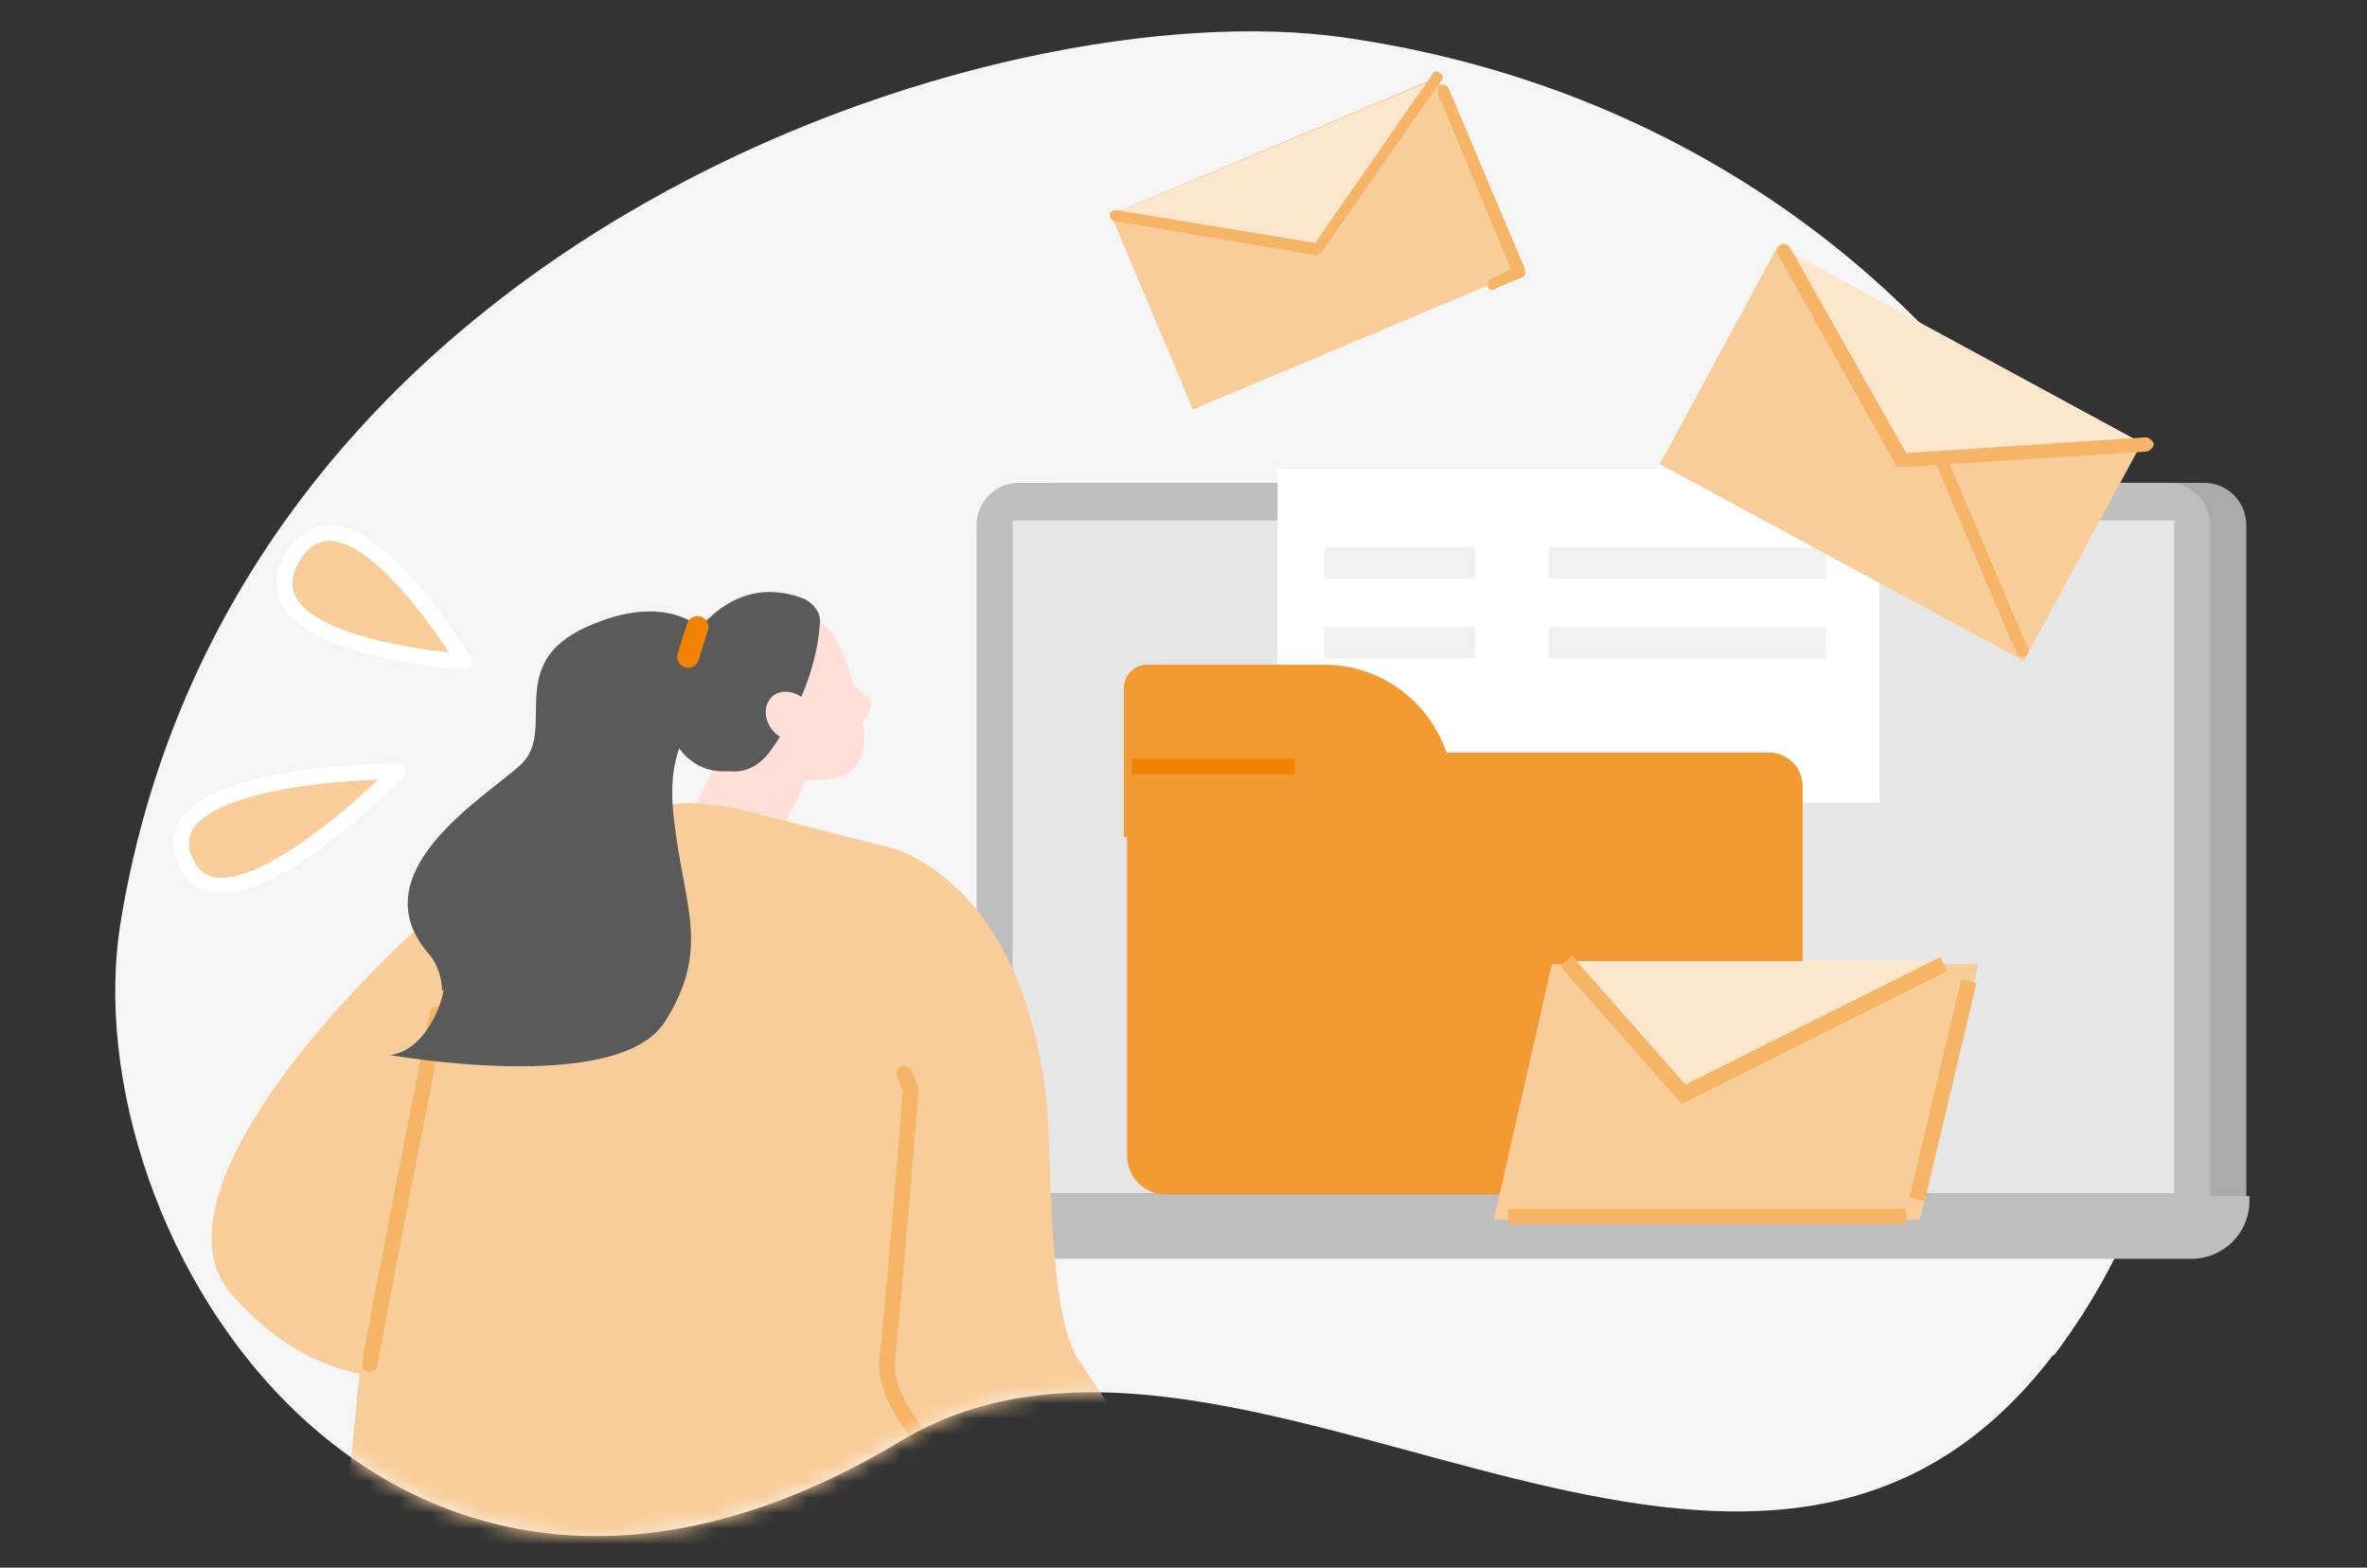 <svg width="151" height="100" viewBox="0 0 151 100" fill="none" xmlns="http://www.w3.org/2000/svg">
<rect x="0" y="0" width="151" height="100" fill="#333333" stroke="none"/>
<g clip-path="url(#clip0_789_1194)">
<path d="M131 86.5C152.6 58 131.6 9 85.8 2.4C63.7 -0.8 14.9 14.9 7.7 58.8C4.4 78.9 24.8 111.6 57.5 91.9C78.9 79.1 111.6 111.9 131 86.4V86.5Z" fill="#F5F5F5"/>
<path d="M143.4 76.6H64.6V33.5C64.6 32 65.8 30.8 67.3 30.8H140.6C142.1 30.8 143.3 32 143.3 33.5V76.6H143.4Z" fill="#AAAAAA"/>
<path d="M141.1 76.6H62.3V33.5C62.3 32 63.5 30.8 65 30.8H138.3C139.8 30.8 141 32 141 33.5V76.6H141.1Z" fill="#BEBEBE"/>
<path d="M138.7 33.2H64.6V76.1H138.7V33.2Z" fill="#E6E6E6"/>
<path d="M139.7 80.3H53.7C51.6 80.3 50 78.6 50 76.6V76.3H143.5V76.6C143.5 78.7 141.8 80.3 139.8 80.3H139.7Z" fill="#BEBEBE"/>
<path d="M119.9 29.9H81.5V51.2H119.9V29.9Z" fill="white"/>
<path d="M94.1 34.9H84.5V36.9H94.1V34.9Z" fill="#F0F0F0"/>
<path d="M94.1 40H84.5V42H94.1V40Z" fill="#F0F0F0"/>
<path d="M116.5 34.9H98.8V36.9H116.5V34.9Z" fill="#F0F0F0"/>
<path d="M116.5 40H98.8V42H116.5V40Z" fill="#F0F0F0"/>
<path d="M92.7 53.4H71.7V43.8C71.7 43.1 72.4 42.4 73.1 42.4H84.5C89 42.4 92.7 46.1 92.7 50.6V53.4Z" fill="#F39B33"/>
<path d="M115.1 76.2H74.4C73 76.2 71.9 75.1 71.9 73.7V48C71.8 48 112.8 48 112.8 48C114 48 115 48.9 115 50.2V76.3L115.1 76.2Z" fill="#F39B33"/>
<path d="M72.2 48.9H82.6" stroke="#F08300" stroke-miterlimit="10"/>
<path d="M122.5 77.8H95.3L99 61.5H126.2L122.5 77.8Z" fill="#F9CD99"/>
<path d="M107.2 69.7L99.9 61.3H124.1L107.2 69.7Z" fill="#FCE6CC"/>
<path d="M99.9 61.3L107.4 69.8L124 61.5" stroke="#F6B466" stroke-miterlimit="10"/>
<path d="M96.2 77.6H121.6" stroke="#F6B466" stroke-miterlimit="10"/>
<path d="M125.6 62.6L122.3 76.5" stroke="#F6B466" stroke-miterlimit="10"/>
<mask id="mask0_789_1194" style="mask-type:luminance" maskUnits="userSpaceOnUse" x="7" y="1" width="133" height="97">
<path d="M131 86.5C152.6 58 131.6 9 85.8 2.4C63.7 -0.8 14.9 14.9 7.7 58.8C4.4 78.9 24.8 111.6 57.5 91.9C78.9 79.1 111.6 111.9 131 86.4V86.5Z" fill="white"/>
</mask>
<g mask="url(#mask0_789_1194)">
<path fill-rule="evenodd" clip-rule="evenodd" d="M52 47.5C52 47.5 50.6 51.2 49.5 54.3C49.2 55.1 48.5 55.7 47.6 55.9C46.7 56 45.9 55.7 45.3 55C45.1 54.8 45 54.6 44.8 54.4C44.1 53.5 43.9 52.2 44.5 51.1C45.9 48.3 48.3 43.3 48.3 43.3L52 47.6V47.5Z" fill="#FFDFD7"/>
<g style="mix-blend-mode:multiply">
<path fill-rule="evenodd" clip-rule="evenodd" d="M51.5 49.6L50.5 51.7L49.1 49L51.5 49.6Z" fill="#FFDFD7"/>
</g>
<path fill-rule="evenodd" clip-rule="evenodd" d="M45.7 43.6C45.3 42.5 45.8 41.3 46.9 40.9C48 40.5 49.5 39.9 50.6 39.5C51.7 39.1 52.7 39.7 53.3 40.7C54 41.9 54.8 44.6 55.1 46.6C55.3 47.7 54.8 49.1 53.8 49.5C52.7 49.9 48.8 50.1 47.7 48.2C46.8 46.7 46.3 45.2 45.7 43.6Z" fill="#FFDFD7"/>
<path fill-rule="evenodd" clip-rule="evenodd" d="M46.1 49.2C44.1 49.2 42.5 47.4 42.7 45.4C42.8 43.8 43.1 42 43.8 41.1C45.5 38.7 47.9 36.9 51.3 38.2C51.9 38.5 52.4 39.1 52.3 39.8C52.2 41.4 51.6 44.6 49 48.1C48.4 48.8 47.6 49.3 46.6 49.2H46H46.1Z" fill="#5A5A5A"/>
<path fill-rule="evenodd" clip-rule="evenodd" d="M49.3 46.6C49.9 47.3 50.9 47.5 51.5 47C52.1 46.5 52.1 45.5 51.5 44.8C50.9 44.1 49.9 43.9 49.3 44.4C48.7 44.9 48.7 45.9 49.3 46.6Z" fill="#FFDFD7"/>
<path fill-rule="evenodd" clip-rule="evenodd" d="M29.5 85.8L56.7 87.9C61.1 89.5 59.4 115.1 59.4 115.1L41.5 115.9C33 115.8 22.7 117 22.3 108.4C21.6 92.5 29.5 85.8 29.5 85.8Z" fill="#F39B33"/>
<path fill-rule="evenodd" clip-rule="evenodd" d="M56.5 54L46.7 51.5L44 51.2L39.3 51.6C36.5 52.4 31.6 52.6 28.1 62.3L26.3 69.8C22.9 78.4 23.1 91.7 21.3 100.8C35.2 108.2 57.4 110.5 62.9 104.4C62.5 88.6 66.1 79.3 65.1 70.8C64.2 63.2 59.1 60 56.5 54Z" fill="#F9CD99"/>
<path fill-rule="evenodd" clip-rule="evenodd" d="M35.8 52.7C30.4 54.2 7.9 74.9 14.8 82.6C28 97.5 45.6 76.2 45.6 76.2C45.6 76.2 22.8 84.6 23.7 83.5C24.6 82.4 37.5 67 37.5 67L35.8 52.7Z" fill="#F9CD99"/>
<path d="M56.5 54C56.5 54 65.2 55.6 66.8 70.5C67.1 73.7 66.8 84 68.9 86.9C78.2 100.6 80.7 105.3 80.7 105.3L73.9 110.5L54.7 89.5L56.5 54Z" fill="#F9CD99"/>
<path d="M27.9 64.7C27.9 64.7 24 84.4 23.6 87" stroke="#F6B466" stroke-linecap="round" stroke-linejoin="round"/>
<path d="M62 95.1C61.7 94.8 56.2 90.2 56.6 86.7C57 83.2 58.1 69.5 58.1 69.5L57.7 68.5" stroke="#F6B466" stroke-linecap="round" stroke-linejoin="round"/>
<path fill-rule="evenodd" clip-rule="evenodd" d="M28.2 63.2C28.2 62.4 27.9 61.5 27.4 60.9C22.8 55.7 30.9 50.9 33.2 48.8C35.6 46.6 32.1 42.4 37.4 40C42.7 37.6 44.8 40.3 45.1 40.2C45.5 40 45 45.6 45 45.6C45 45.6 42.3 46.8 43 52.3C43.6 57.8 45.4 60.5 42.4 65.2C39.4 69.9 24.9 67.3 24.9 67.3C27.1 67 28.2 64.1 28.3 63.1L28.2 63.2Z" fill="#5A5A5A"/>
<path d="M44.5 40C44.2 40.9 43.9 41.9 43.9 41.9" stroke="#F08300" stroke-width="1.4" stroke-linecap="round" stroke-linejoin="round"/>
<path fill-rule="evenodd" clip-rule="evenodd" d="M53.3 42.5C53.3 42.5 54.1 43.4 55.4 44.5C56 45.1 54.9 46.5 54.1 46.3C53.3 46.1 52.2 43.7 52.2 43.7L53.4 42.4L53.3 42.5Z" fill="#FFDFD7"/>
</g>
<path d="M29.6 42.2C29.6 42.2 22.2 29.8 18.7 35.5C15.2 41.3 29.6 42.2 29.6 42.2Z" fill="#F9CD99" stroke="white" stroke-linecap="round" stroke-linejoin="round"/>
<path d="M25.4 49.2C25.4 49.2 9.4 49.2 11.8 54.9C14.2 60.6 25.4 49.2 25.4 49.2Z" fill="#F9CD99" stroke="white" stroke-linecap="round" stroke-linejoin="round"/>
<path d="M76.097 26.124L96.931 17.366L91.7 4.921L70.866 13.679L76.097 26.124Z" fill="#F9CD99"/>
<path d="M84.1 15.9L91.7 5L70.9 13.7L84.1 15.9Z" fill="#FCE6CC"/>
<path d="M84.1 16.3C84.1 16.3 84.1 16.3 84 16.3L71.1 14.1C70.9 14.1 70.8 13.9 70.8 13.7C70.8 13.5 71 13.4 71.2 13.4L83.9 15.5L91.4 4.7C91.5 4.5 91.7 4.5 91.9 4.7C92.1 4.8 92.1 5 91.9 5.2L84.3 16.1C84.3 16.1 84.2 16.2 84.1 16.2V16.3Z" fill="#F6B466"/>
<path d="M95.3 18.5C95.1 18.5 95 18.5 94.9 18.3C94.9 18.1 94.9 17.9 95.1 17.8L96.4 17.2L91.7 5.9C91.7 5.7 91.7 5.5 91.9 5.4C92.1 5.4 92.3 5.4 92.4 5.6L97.3 17.2C97.3 17.2 97.3 17.4 97.3 17.5C97.3 17.5 97.2 17.7 97.1 17.7L95.4 18.4L95.3 18.5Z" fill="#F6B466"/>
<path d="M105.887 29.611L129.11 42.167L136.624 28.269L113.402 15.712L105.887 29.611Z" fill="#F9CD99"/>
<path d="M121.1 29.3L136.7 28.3L113.5 15.7L121.1 29.3Z" fill="#FCE6CC"/>
<path d="M120.9 29.7C120.9 29.7 120.9 29.7 120.9 29.6L113.4 16.2C113.3 16 113.4 15.7 113.6 15.6C113.8 15.5 114.1 15.6 114.2 15.8L121.6 28.9L136.9 27.9C137.1 27.9 137.3 28.1 137.4 28.3C137.4 28.5 137.2 28.7 137 28.8L121.4 29.8C121.3 29.8 121.2 29.8 121.1 29.8L120.9 29.7Z" fill="#F6B466"/>
<path d="M123.9 29.5L129 41.5" stroke="#F6B466" stroke-width="0.8" stroke-linecap="round" stroke-linejoin="round"/>
</g>
<defs>
<clipPath id="clip0_789_1194">
<rect width="150" height="100" fill="white" transform="translate(0.4)"/>
</clipPath>
</defs>
</svg>

